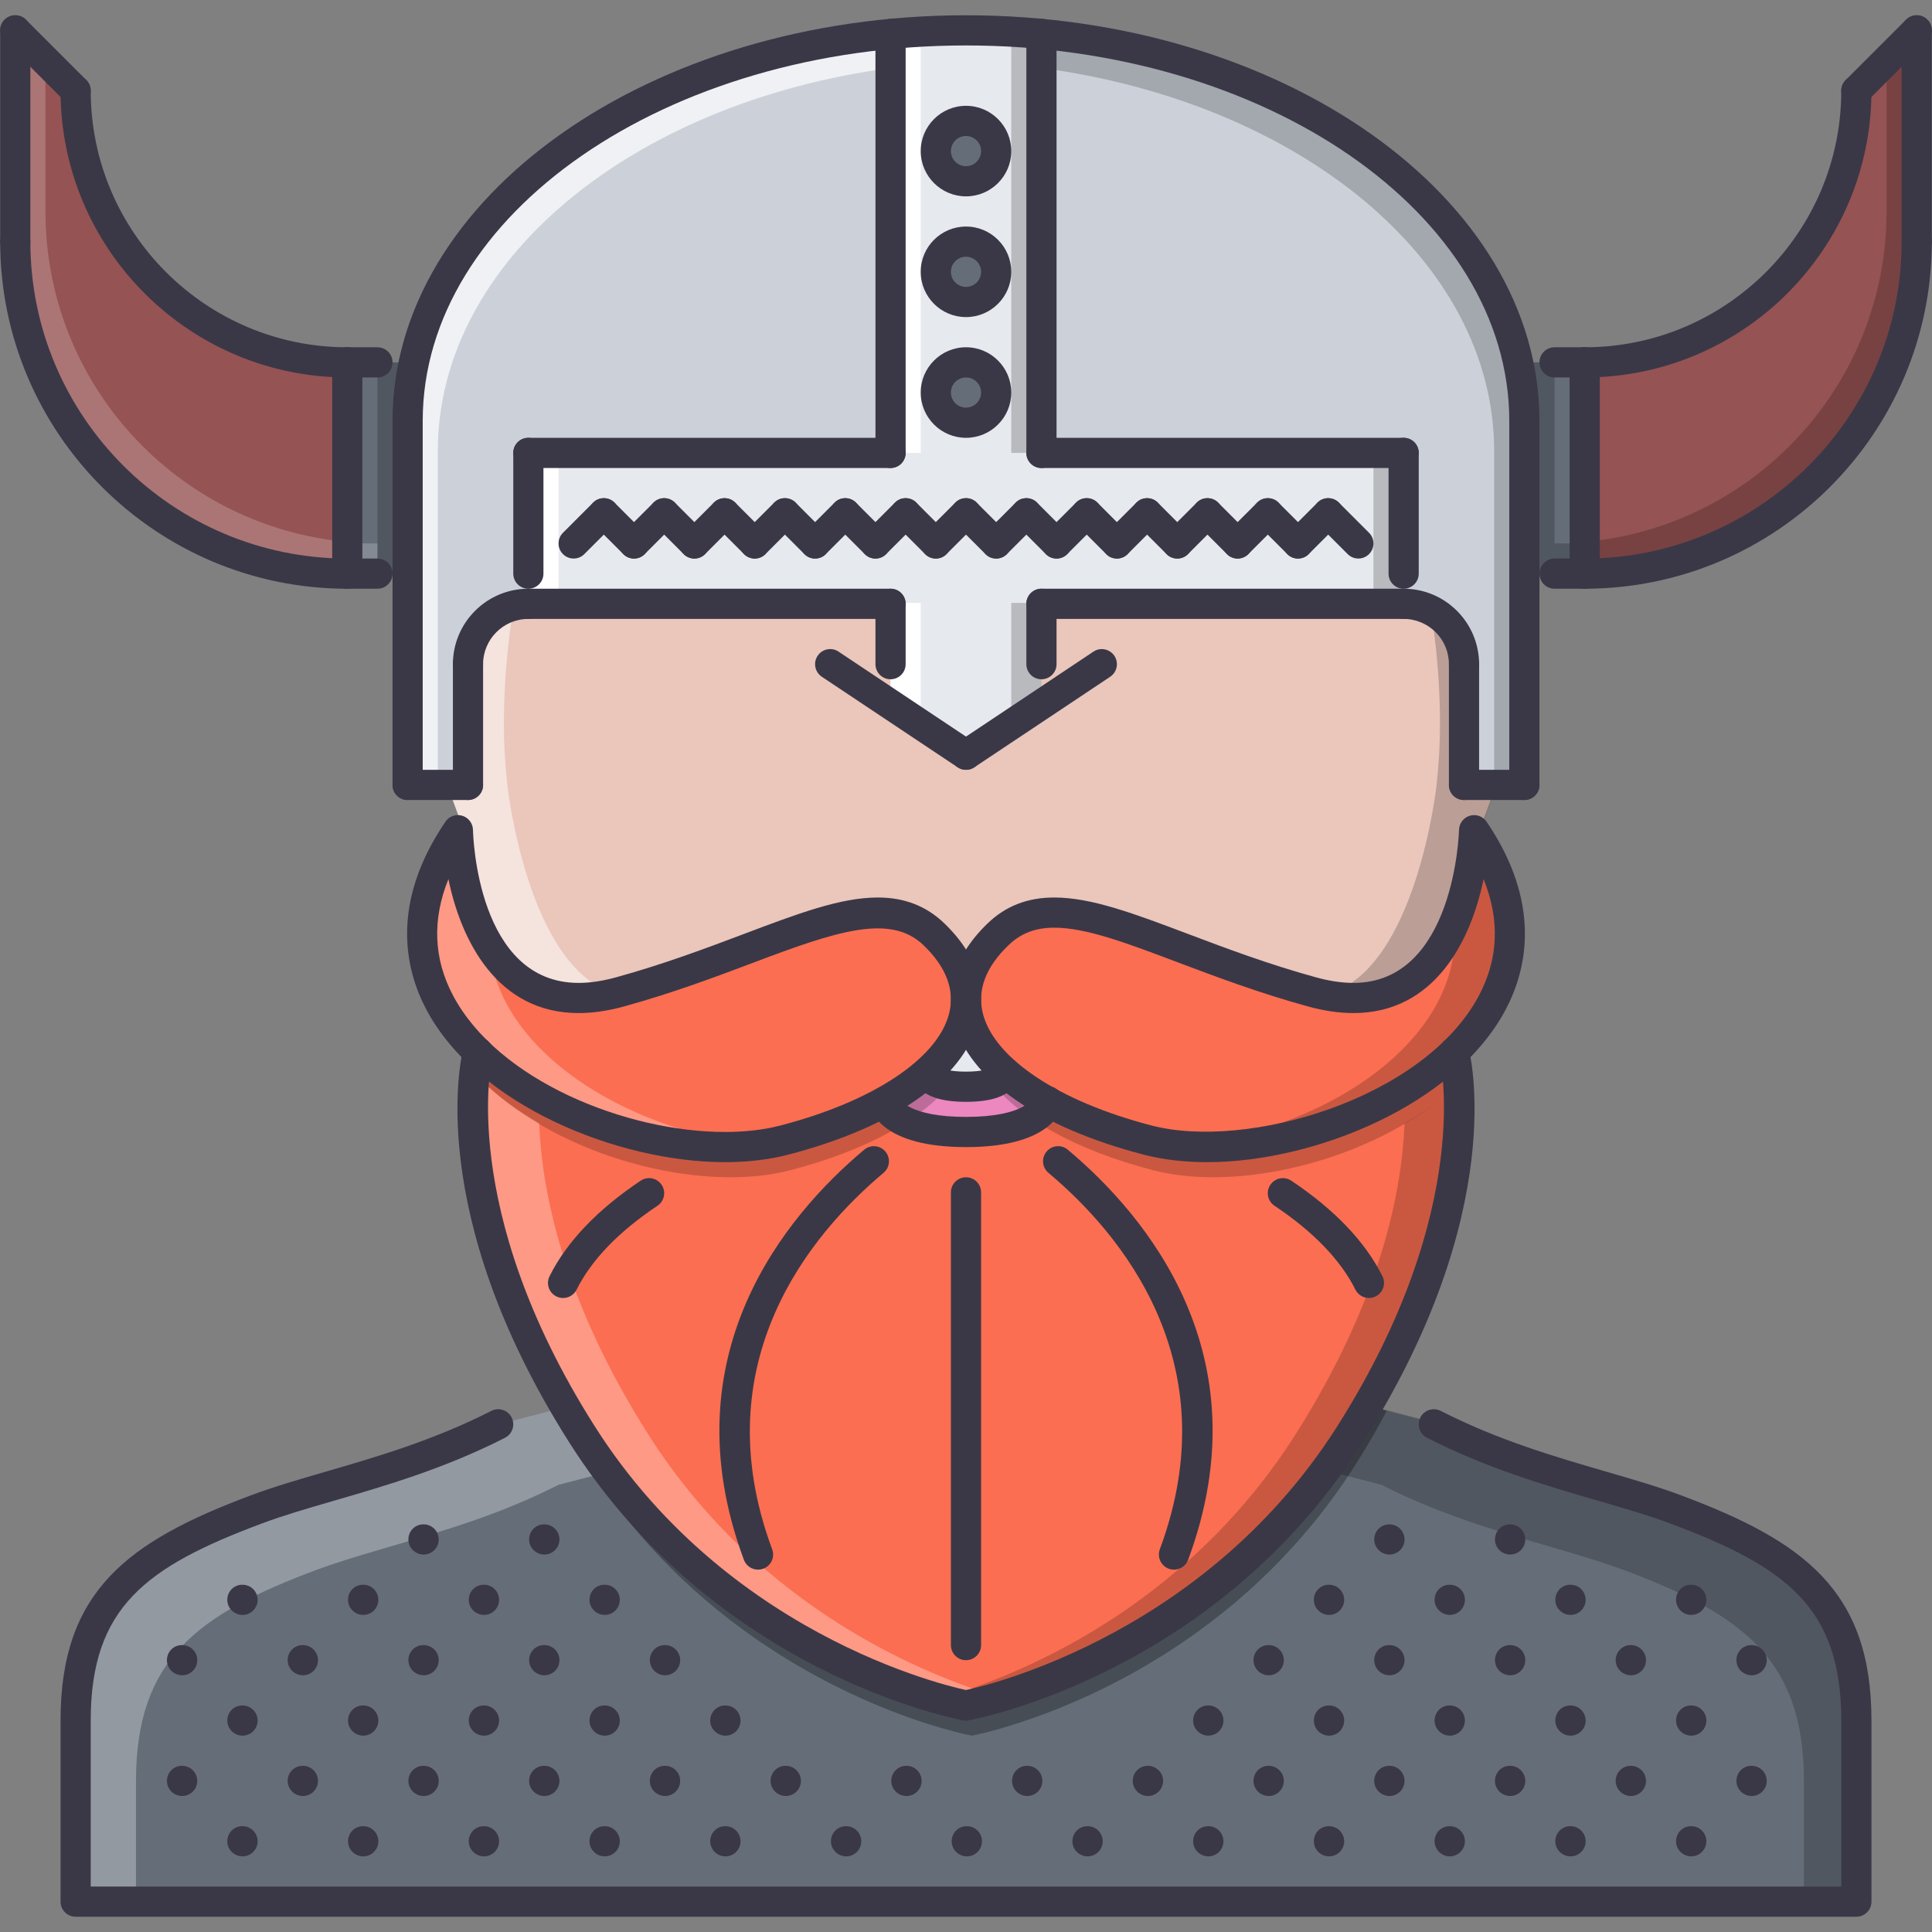 <svg id="Layer_1" enable-background="new 0 0 512 512" height="512" viewBox="0 0 512 512" width="512" xmlns="http://www.w3.org/2000/svg"><rect x="0" y="0" width="512" height="512" fill="#808080" stroke="none"/><g id="_x32_3._helmet_x2C__viking_x2C__culture_x2C__country_x2C__civilization_1_"><g><g><path d="m445.48 399.975c-9.514-3.516-21.027-6.398-33.509-10.398-9.765-3.037-20.075-6.803-30.479-12.082l-17.84-4.641c-1.359 2.328-2.797 4.727-4.312 7.123-27.432 43.352-67.986 61.592-88.702 68.387-2.39.805-4.483 1.43-6.296 1.945l-.109-.422c-3.729 1.094-6.291 1.672-7.475 1.922-1.18-.25-3.741-.828-7.476-1.922l-.109.422c-1.812-.516-3.897-1.141-6.288-1.945-20.723-6.795-61.27-25.035-88.71-68.387-1.515-2.396-2.952-4.795-4.312-7.123l-17.841 4.641c-10.396 5.279-20.715 9.045-30.471 12.082-12.481 4-23.995 6.883-33.517 10.398-31.994 11.918-47.991 23.994-47.991 55.988s0 47.992 0 47.992h174.53 49.428 1.523 22.473 1.516 49.428 174.53s0-15.998 0-47.992-15.996-44.07-47.991-55.988z" fill="#656d78"/></g></g><g opacity=".3"><g><g><path d="m36.041 471.961c0-31.994 15.997-44.07 47.991-55.99 9.521-3.516 21.035-6.396 33.517-10.396 9.756-3.039 20.074-6.803 30.471-12.084l13.17-3.422c-2.406-3.217-4.765-6.545-7.015-10.092-1.515-2.396-2.952-4.795-4.312-7.123l-17.841 4.641c-10.396 5.279-20.715 9.045-30.471 12.082-12.481 4-23.995 6.883-33.517 10.398-31.994 11.918-47.991 23.994-47.991 55.988s0 47.992 0 47.992h15.997c.001-7.828.001-18.373.001-31.994z" fill="#fff"/></g></g></g><g opacity=".2"><g><g><path d="m478.053 471.961c0-31.994-15.997-44.07-47.991-55.99-9.529-3.516-21.043-6.396-33.524-10.396-9.748-3.039-20.075-6.803-30.464-12.084l-13.169-3.422c2.405-3.217 4.765-6.545 7.014-10.092 1.516-2.396 2.953-4.795 4.312-7.123l17.84 4.641c10.389 5.279 20.715 9.045 30.463 12.082 12.482 4 23.996 6.883 33.525 10.398 31.994 11.918 47.991 23.994 47.991 55.988s0 47.992 0 47.992h-15.997c0-7.828 0-18.373 0-31.994z"/></g></g></g><g><g><path d="m356.075 81.392-6.733 9.123c-12.638 14.075-32.634 25.433-63.832 29.994-10.014 1.469-19.324 2.453-27.986 3-8.663-.547-17.974-1.531-27.995-3-31.197-4.562-51.193-15.919-63.832-29.994l-6.733-9.123c-28.666 26.635-41.414 70.549-41.414 110.62 0 5.28.32 10.482.883 15.763l4.476 12.232s1.039 54.388 42.875 42.866c41.828-11.513 67.269-30.712 83.266-15.27 5.757 5.522 8.476 11.436 8.476 17.192 0-5.756 2.714-11.669 8.475-17.192 15.997-15.442 41.43 3.757 83.266 15.27 41.836 11.521 42.867-42.866 42.867-42.866l4.484-12.232c.562-5.28.874-10.482.874-15.763-.003-40.071-12.75-83.985-41.417-110.62z" fill="#eac6bb"/></g></g><g opacity=".5"><g><g><path d="m134.429 207.775c-.562-5.28-.883-10.482-.883-15.763 0-35.634 10.154-74.236 32.557-101.091-.133-.141-.281-.266-.406-.406l-6.733-9.123c-28.666 26.635-41.414 70.549-41.414 110.62 0 5.28.32 10.482.883 15.763l4.476 12.232s1.102 51.851 40.267 43.366c-23.514-6.655-28.747-55.598-28.747-55.598z" fill="#fff"/></g></g></g><g opacity=".2"><g><g><path d="m380.742 207.775c.562-5.28.875-10.482.875-15.763 0-35.634-10.154-74.236-32.557-101.091.141-.141.281-.266.406-.406l6.733-9.123c28.667 26.635 41.414 70.549 41.414 110.62 0 5.28-.312 10.482-.874 15.763l-4.484 12.232s-1.094 51.851-40.258 43.366c23.513-6.655 28.745-55.598 28.745-55.598z"/></g></g></g><g><g><path d="m249.048 247.603c5.757 5.522 8.476 11.436 8.476 17.192 0 6.641-3.523 13.201-10.154 19.199-3.125 2.797-6.96 5.516-11.521 8-7.202 3.998-16.075 7.436-26.472 10.154-23.84 6.162-60.794-3.516-81.188-23.277-15.356-14.795-21.277-35.267-5.28-58.864 0 0 1.039 54.388 42.875 42.866 41.826-11.513 67.267-30.712 83.264-15.27z" fill="#fc6e51"/></g></g><g opacity=".3"><g><g><path d="m144.185 278.871c-9.045-8.717-14.771-19.41-14.716-31.542-6.218-12.528-6.562-27.323-6.562-27.323-15.997 23.597-10.076 44.069 5.28 58.864 18.286 17.715 49.804 27.229 73.33 24.59-20.425-1.905-42.968-10.669-57.332-24.589z" fill="#fff"/></g></g></g><g><g><path d="m392.131 220.007c15.997 23.597 10.076 44.069-5.279 58.864-20.388 19.762-57.35 29.439-81.188 23.277-10.389-2.719-19.263-6.156-26.464-10.154-4.562-2.484-8.405-5.203-11.529-8-6.62-5.998-10.146-12.559-10.146-19.199 0-5.756 2.714-11.669 8.475-17.192 15.997-15.442 41.43 3.757 83.266 15.27 41.834 11.522 42.865-42.866 42.865-42.866z" fill="#fc6e51"/></g></g><g opacity=".2"><g><g><path d="m392.131 220.007s-.344 14.794-6.561 27.323c.062 12.131-5.671 22.825-14.717 31.542-14.356 13.92-36.898 22.684-57.333 24.59 23.527 2.639 55.053-6.875 73.331-24.59 15.356-14.796 21.277-35.268 5.28-58.865z"/></g></g></g><g><g><path d="m257.523 287.994c-10.639 0-10.154-4-10.154-4 6.631-5.998 10.154-12.559 10.154-19.199 0 6.641 3.526 13.201 10.146 19.199.001 0 .485 4-10.146 4z" fill="#e6e9ed"/></g></g><g><g><path d="m247.369 283.994s-.484 4 10.154 4c10.631 0 10.146-4 10.146-4 3.124 2.797 6.967 5.516 11.529 8 0 0-1.688 7.998-21.676 7.998-19.997 0-21.676-7.998-21.676-7.998 4.563-2.484 8.398-5.203 11.523-8z" fill="#ec87c0"/></g></g><g opacity=".2"><g><path d="m247.369 283.994c-3.125 2.797-6.96 5.516-11.521 8 0 0 .68 2.654 5.015 4.912 2.397-1.594 4.624-3.225 6.507-4.912 1.647-1.492 3.108-3.016 4.366-4.578-4.609-1.102-4.367-3.422-4.367-3.422z"/></g></g><g opacity=".2"><g><path d="m267.67 283.994s.25 2.32-4.354 3.422c1.245 1.562 2.714 3.086 4.354 4.578 1.891 1.688 4.108 3.318 6.515 4.912 4.327-2.258 5.015-4.912 5.015-4.912-4.563-2.484-8.406-5.203-11.53-8z"/></g></g><g><g><path d="m386.852 278.871c-20.388 19.762-57.35 29.439-81.188 23.277-10.389-2.719-19.263-6.156-26.464-10.154 0 0-1.688 7.998-21.676 7.998-19.997 0-21.676-7.998-21.676-7.998-7.202 3.998-16.075 7.436-26.472 10.154-23.84 6.162-60.794-3.516-81.188-23.277 0 0-10.717 40.797 27.511 101.105 29.838 47.117 75.189 64.551 93.584 69.91 5.202 1.516 8.241 2.078 8.241 2.078s5.042-.875 13.114-3.602c20.716-6.795 61.271-25.035 88.702-68.387 1.516-2.396 2.953-4.795 4.312-7.123 33.041-56.379 23.2-93.981 23.2-93.981z" fill="#fc6e51"/></g></g><g opacity=".3"><g><path d="m359.34 387.977c1.516-2.398 2.953-4.797 4.312-7.125 1.406-2.373 2.608-4.678 3.858-6.99l-3.858-1.008c-1.359 2.328-2.797 4.727-4.312 7.123-27.432 43.352-67.986 61.592-88.702 68.387-2.39.805-4.483 1.43-6.296 1.945l-.109-.422c-3.729 1.094-6.291 1.672-7.475 1.922-1.18-.25-3.741-.828-7.476-1.922l-.109.422c-1.812-.516-3.897-1.141-6.288-1.945-20.723-6.795-61.27-25.035-88.71-68.387-1.515-2.396-2.952-4.795-4.312-7.123l-2.546.672c2.522 4.688 5.226 9.475 8.381 14.451 29.838 47.115 75.189 64.551 93.584 69.908 5.202 1.516 8.241 2.078 8.241 2.078s5.042-.875 13.114-3.602c20.717-6.795 61.271-25.033 88.703-68.384z"/></g></g><g opacity=".2"><g><path d="m235.848 291.994c-7.202 3.998-16.075 7.436-26.472 10.154-23.84 6.162-60.794-3.516-81.188-23.277 0 0-.625 2.445-1.039 6.936.352.359.68.719 1.039 1.062 20.395 19.762 57.349 29.439 81.188 23.277 10.396-2.719 19.27-6.154 26.472-10.154 1.812-.984 3.429-2.031 5.015-3.086-4.336-2.258-5.015-4.912-5.015-4.912z"/></g></g><g opacity=".2"><g><path d="m387.882 285.807c-.406-4.506-1.03-6.936-1.03-6.936-20.388 19.762-57.35 29.439-81.188 23.277-10.389-2.719-19.263-6.156-26.464-10.154 0 0-.688 2.654-5.015 4.912 1.577 1.055 3.202 2.102 5.015 3.086 7.201 4 16.075 7.436 26.464 10.154 23.839 6.162 60.801-3.516 81.188-23.277.358-.344.686-.703 1.03-1.062z"/></g></g><g opacity=".3"><g><g><path d="m265.279 449.887c-18.395-5.359-63.746-22.793-93.584-69.91-22.699-35.805-28.12-64.666-28.792-82.25-5.405-3.188-10.475-6.748-14.716-10.857-.359-.344-.688-.703-1.039-1.055-1.272 14.037-.406 48.484 28.55 94.162 29.838 47.117 75.189 64.551 93.584 69.91 5.202 1.516 8.241 2.078 8.241 2.078s2.995-.531 8.021-2c-.093-.031-.171-.047-.265-.078z" fill="#fff"/></g></g></g><g opacity=".2"><g><g><path d="m249.845 449.887c18.388-5.359 63.738-22.793 93.577-69.91 22.698-35.805 28.119-64.666 28.791-82.25 5.405-3.188 10.482-6.748 14.716-10.857.359-.344.688-.703 1.047-1.055 1.266 14.037.406 48.484-28.558 94.162-29.838 47.117-75.188 64.551-93.576 69.91-5.198 1.516-8.24 2.078-8.24 2.078s-2.992-.531-8.03-2c.101-.031.171-.047.273-.078z"/></g></g></g><g><g><path d="m419.97 152.019v-55.989c39.751 0 71.987-32.236 71.987-71.987l15.996-15.997v55.99c0 48.631-39.351 87.983-87.983 87.983z" fill="#965353"/></g></g><g><g><path d="m256 32.042c4.397 0 7.998 3.601 7.998 7.999 0 4.397-3.601 7.999-7.998 7.999s-7.998-3.601-7.998-7.999c0-4.399 3.601-7.999 7.998-7.999z" fill="#656d78"/></g></g><g><g><path d="m256 64.036c4.397 0 7.998 3.601 7.998 7.999 0 4.397-3.601 7.999-7.998 7.999s-7.998-3.601-7.998-7.999c0-4.399 3.601-7.999 7.998-7.999z" fill="#656d78"/></g></g><g><g><path d="m256 96.03c4.397 0 7.998 3.601 7.998 7.998 0 4.398-3.601 7.999-7.998 7.999s-7.998-3.601-7.998-7.999 3.601-7.998 7.998-7.998z" fill="#656d78"/></g></g><g><g><path d="m256 80.033c4.397 0 7.998-3.601 7.998-7.999s-3.601-7.999-7.998-7.999-7.998 3.601-7.998 7.999 3.601 7.999 7.998 7.999zm0 31.994c4.397 0 7.998-3.601 7.998-7.999 0-4.397-3.601-7.998-7.998-7.998s-7.998 3.601-7.998 7.998c0 4.398 3.601 7.999 7.998 7.999zm7.998-71.987c0-4.398-3.601-7.999-7.998-7.999s-7.998 3.601-7.998 7.999c0 4.397 3.601 7.999 7.998 7.999s7.998-3.601 7.998-7.999zm-27.994 119.978h-95.982v-7.999-31.994h95.982v-111.019c6.562-.64 13.2-.96 19.996-.96s13.436.32 19.996.96v111.019h95.982v31.994 7.999h-95.982v26.659l-19.996 13.333-19.996-13.333z" fill="#e6e9ed"/></g></g><g><g><path d="m403.973 111.55v96.459h-13.356-2.641v-31.994c0-8.881-7.116-15.997-15.997-15.997v-7.999-31.994h-95.982v-111.019c72.307 6.796 127.976 50.07 127.976 102.544z" fill="#ccd1d9"/></g></g><g><g><path d="m140.021 160.018c-8.873 0-15.997 7.116-15.997 15.997v31.994h-2.641-13.356v-96.459c0-52.475 55.669-95.748 127.977-102.544v111.019h-95.982v31.994 7.999z" fill="#ccd1d9"/></g></g><g opacity=".7"><g><path d="m116.025 119.549c0-50.514 51.632-92.397 119.979-101.528v-9.015c-72.308 6.796-127.977 50.069-127.977 102.544v96.459h7.998z" fill="#fff"/></g></g><g opacity=".2"><g><path d="m395.975 119.549c0-50.514-51.631-92.397-119.979-101.528v-9.015c72.308 6.796 127.977 50.069 127.977 102.544v96.459h-7.998z"/></g></g><g><g><path d="m92.03 96.03v55.989c-48.632 0-87.983-39.352-87.983-87.983v-55.99l15.997 15.997c0 39.75 32.232 71.987 71.986 71.987z" fill="#965353"/></g></g><g opacity=".2"><g><path d="m12.045 56.037v-39.993l-7.998-7.998v55.99c0 48.632 39.352 87.983 87.983 87.983v-8.404c-44.871-4.038-79.985-41.649-79.985-87.578z" fill="#fff"/></g></g><g><g><path d="m92.03 96.03h15.997v55.989h-15.997z" fill="#656d78"/></g></g><g><g><path d="m403.973 96.03h15.997v55.989h-15.997z" fill="#656d78"/></g></g><g opacity=".2"><g><path d="m92.03 144.021h7.998v7.998h-7.998z" fill="#fff"/></g></g><g opacity=".2"><g><path d="m499.955 56.037v-39.993l7.998-7.999v55.99c0 48.632-39.352 87.983-87.983 87.983v-8.404c44.867-4.037 79.985-41.648 79.985-87.577z"/></g></g><g opacity=".2"><g><path d="m411.972 144.021h7.998v7.998h-7.998z"/></g></g><g opacity=".2"><g><path d="m403.973 96.03h7.999v55.989h-7.999z"/></g></g><g opacity=".2"><g><path d="m100.028 96.03h7.999v55.989h-7.999z"/></g></g><g><g><path d="m140.021 120.025h7.998v39.993h-7.998z" fill="#fff"/></g></g><g opacity=".2"><g><path d="m363.98 120.025h7.998v39.993h-7.998z"/></g></g><g><g opacity=".2"><g><path d="m275.996 120.025v-111.019l-7.998-.96v111.979z"/></g></g><g opacity=".2"><g><path d="m267.998 159.768v32.244l7.998-5.335v-26.909z"/></g></g></g><g><g><g><path d="m244.002 120.025v-111.979l-7.998.96v111.019z" fill="#fff"/></g></g><g><g><path d="m236.004 159.768v26.909l7.998 5.335v-32.244z" fill="#fff"/></g></g></g><g id="_x32_3._helmet_x2C__viking_x2C__culture_x2C__country_x2C__civilization"><g><g><g><path d="m48.276 475.959c-2.206 0-4.038-1.789-4.038-3.998 0-2.211 1.75-4 3.96-4h.078c2.211 0 4 1.789 4 4 0 2.209-1.789 3.998-4 3.998z" fill="#3a3847"/></g></g><g><g><path d="m64.273 491.957c-2.206 0-4.038-1.789-4.038-4s1.75-3.998 3.96-3.998h.078c2.211 0 3.999 1.787 3.999 3.998s-1.788 4-3.999 4z" fill="#3a3847"/></g></g><g><g><path d="m48.276 443.965c-2.206 0-4.038-1.787-4.038-3.998s1.75-4 3.96-4h.078c2.211 0 4 1.789 4 4s-1.789 3.998-4 3.998z" fill="#3a3847"/></g></g><g><g><path d="m64.273 459.963c-2.206 0-4.038-1.789-4.038-4s1.75-3.998 3.96-3.998h.078c2.211 0 3.999 1.787 3.999 3.998s-1.788 4-3.999 4z" fill="#3a3847"/></g></g><g><g><path d="m80.271 475.959c-2.206 0-4.038-1.789-4.038-3.998 0-2.211 1.75-4 3.96-4h.078c2.211 0 3.999 1.789 3.999 4 0 2.209-1.789 3.998-3.999 3.998z" fill="#3a3847"/></g></g><g><g><path d="m96.268 491.957c-2.206 0-4.038-1.789-4.038-4s1.75-3.998 3.96-3.998h.078c2.211 0 3.999 1.787 3.999 3.998s-1.788 4-3.999 4z" fill="#3a3847"/></g></g><g><g><path d="m64.273 427.969c-2.206 0-4.038-1.789-4.038-4s1.75-3.998 3.96-3.998h.078c2.211 0 3.999 1.787 3.999 3.998s-1.788 4-3.999 4z" fill="#3a3847"/></g></g><g><g><path d="m80.271 443.965c-2.206 0-4.038-1.787-4.038-3.998s1.75-4 3.96-4h.078c2.211 0 3.999 1.789 3.999 4s-1.789 3.998-3.999 3.998z" fill="#3a3847"/></g></g><g><g><path d="m96.268 459.963c-2.206 0-4.038-1.789-4.038-4s1.75-3.998 3.96-3.998h.078c2.211 0 3.999 1.787 3.999 3.998s-1.788 4-3.999 4z" fill="#3a3847"/></g></g><g><g><path d="m112.265 475.959c-2.206 0-4.038-1.789-4.038-3.998 0-2.211 1.75-4 3.96-4h.078c2.211 0 3.999 1.789 3.999 4 0 2.209-1.788 3.998-3.999 3.998z" fill="#3a3847"/></g></g><g><g><path d="m128.262 491.957c-2.206 0-4.038-1.789-4.038-4s1.75-3.998 3.96-3.998h.078c2.211 0 3.999 1.787 3.999 3.998s-1.788 4-3.999 4z" fill="#3a3847"/></g></g><g><g><path d="m96.268 427.969c-2.206 0-4.038-1.789-4.038-4s1.75-3.998 3.96-3.998h.078c2.211 0 3.999 1.787 3.999 3.998s-1.788 4-3.999 4z" fill="#3a3847"/></g></g><g><g><path d="m112.265 443.965c-2.206 0-4.038-1.787-4.038-3.998s1.75-4 3.96-4h.078c2.211 0 3.999 1.789 3.999 4s-1.788 3.998-3.999 3.998z" fill="#3a3847"/></g></g><g><g><path d="m128.262 459.963c-2.206 0-4.038-1.789-4.038-4s1.75-3.998 3.96-3.998h.078c2.211 0 3.999 1.787 3.999 3.998s-1.788 4-3.999 4z" fill="#3a3847"/></g></g><g><g><path d="m144.259 475.959c-2.206 0-4.038-1.789-4.038-3.998 0-2.211 1.75-4 3.96-4h.078c2.211 0 3.999 1.789 3.999 4 0 2.209-1.788 3.998-3.999 3.998z" fill="#3a3847"/></g></g><g><g><path d="m160.256 491.957c-2.206 0-4.038-1.789-4.038-4s1.75-3.998 3.96-3.998h.078c2.211 0 3.999 1.787 3.999 3.998s-1.788 4-3.999 4z" fill="#3a3847"/></g></g><g><g><path d="m112.265 411.971c-2.206 0-4.038-1.787-4.038-3.998s1.75-4 3.96-4h.078c2.211 0 3.999 1.789 3.999 4s-1.788 3.998-3.999 3.998z" fill="#3a3847"/></g></g><g><g><path d="m128.262 427.969c-2.206 0-4.038-1.789-4.038-4s1.75-3.998 3.96-3.998h.078c2.211 0 3.999 1.787 3.999 3.998s-1.788 4-3.999 4z" fill="#3a3847"/></g></g><g><g><path d="m144.259 443.965c-2.206 0-4.038-1.787-4.038-3.998s1.75-4 3.96-4h.078c2.211 0 3.999 1.789 3.999 4s-1.788 3.998-3.999 3.998z" fill="#3a3847"/></g></g><g><g><path d="m160.256 459.963c-2.206 0-4.038-1.789-4.038-4s1.75-3.998 3.96-3.998h.078c2.211 0 3.999 1.787 3.999 3.998s-1.788 4-3.999 4z" fill="#3a3847"/></g></g><g><g><path d="m176.253 475.959c-2.207 0-4.038-1.789-4.038-3.998 0-2.211 1.75-4 3.96-4h.078c2.211 0 3.999 1.789 3.999 4 0 2.209-1.788 3.998-3.999 3.998z" fill="#3a3847"/></g></g><g><g><path d="m192.25 491.957c-2.207 0-4.038-1.789-4.038-4s1.749-3.998 3.96-3.998h.078c2.211 0 3.999 1.787 3.999 3.998s-1.788 4-3.999 4z" fill="#3a3847"/></g></g><g><g><path d="m144.259 411.971c-2.206 0-4.038-1.787-4.038-3.998s1.75-4 3.96-4h.078c2.211 0 3.999 1.789 3.999 4s-1.788 3.998-3.999 3.998z" fill="#3a3847"/></g></g><g><g><path d="m160.256 427.969c-2.206 0-4.038-1.789-4.038-4s1.75-3.998 3.96-3.998h.078c2.211 0 3.999 1.787 3.999 3.998s-1.788 4-3.999 4z" fill="#3a3847"/></g></g><g><g><path d="m176.253 443.965c-2.207 0-4.038-1.787-4.038-3.998s1.75-4 3.96-4h.078c2.211 0 3.999 1.789 3.999 4s-1.788 3.998-3.999 3.998z" fill="#3a3847"/></g></g><g><g><path d="m192.25 459.963c-2.207 0-4.038-1.789-4.038-4s1.749-3.998 3.96-3.998h.078c2.211 0 3.999 1.787 3.999 3.998s-1.788 4-3.999 4z" fill="#3a3847"/></g></g><g><g><path d="m208.247 475.959c-2.207 0-4.038-1.789-4.038-3.998 0-2.211 1.749-4 3.96-4h.078c2.211 0 3.999 1.789 3.999 4 0 2.209-1.788 3.998-3.999 3.998z" fill="#3a3847"/></g></g><g><g><path d="m224.244 491.957c-2.207 0-4.038-1.789-4.038-4s1.749-3.998 3.96-3.998h.078c2.211 0 3.999 1.787 3.999 3.998s-1.788 4-3.999 4z" fill="#3a3847"/></g></g><g><g><path d="m240.241 475.959c-2.207 0-4.038-1.789-4.038-3.998 0-2.211 1.749-4 3.96-4h.078c2.211 0 3.999 1.789 3.999 4 0 2.209-1.788 3.998-3.999 3.998z" fill="#3a3847"/></g></g><g><g><path d="m256.238 491.957c-2.207 0-4.038-1.789-4.038-4s1.749-3.998 3.96-3.998h.078c2.211 0 3.999 1.787 3.999 3.998s-1.788 4-3.999 4z" fill="#3a3847"/></g></g><g><g><path d="m272.239 475.959c-2.21 0-4.038-1.789-4.038-3.998 0-2.211 1.75-4 3.952-4h.086c2.203 0 3.999 1.789 3.999 4 0 2.209-1.796 3.998-3.999 3.998z" fill="#3a3847"/></g></g><g><g><path d="m288.236 491.957c-2.211 0-4.038-1.789-4.038-4s1.749-3.998 3.952-3.998h.086c2.203 0 3.999 1.787 3.999 3.998s-1.796 4-3.999 4z" fill="#3a3847"/></g></g><g><g><path d="m304.233 475.959c-2.21 0-4.038-1.789-4.038-3.998 0-2.211 1.75-4 3.952-4h.086c2.202 0 3.999 1.789 3.999 4 0 2.209-1.796 3.998-3.999 3.998z" fill="#3a3847"/></g></g><g><g><path d="m320.23 491.957c-2.211 0-4.038-1.789-4.038-4s1.749-3.998 3.952-3.998h.086c2.203 0 3.999 1.787 3.999 3.998s-1.795 4-3.999 4z" fill="#3a3847"/></g></g><g><g><path d="m320.23 459.963c-2.211 0-4.038-1.789-4.038-4s1.749-3.998 3.952-3.998h.086c2.203 0 3.999 1.787 3.999 3.998s-1.795 4-3.999 4z" fill="#3a3847"/></g></g><g><g><path d="m336.228 475.959c-2.211 0-4.038-1.789-4.038-3.998 0-2.211 1.75-4 3.952-4h.086c2.202 0 3.999 1.789 3.999 4 0 2.209-1.797 3.998-3.999 3.998z" fill="#3a3847"/></g></g><g><g><path d="m352.225 491.957c-2.211 0-4.038-1.789-4.038-4s1.749-3.998 3.952-3.998h.086c2.203 0 3.999 1.787 3.999 3.998s-1.796 4-3.999 4z" fill="#3a3847"/></g></g><g><g><path d="m336.228 443.965c-2.211 0-4.038-1.787-4.038-3.998s1.75-4 3.952-4h.086c2.202 0 3.999 1.789 3.999 4s-1.797 3.998-3.999 3.998z" fill="#3a3847"/></g></g><g><g><path d="m352.225 459.963c-2.211 0-4.038-1.789-4.038-4s1.749-3.998 3.952-3.998h.086c2.203 0 3.999 1.787 3.999 3.998s-1.796 4-3.999 4z" fill="#3a3847"/></g></g><g><g><path d="m368.222 475.959c-2.211 0-4.038-1.789-4.038-3.998 0-2.211 1.749-4 3.952-4h.086c2.202 0 3.999 1.789 3.999 4 0 2.209-1.797 3.998-3.999 3.998z" fill="#3a3847"/></g></g><g><g><path d="m384.219 491.957c-2.211 0-4.038-1.789-4.038-4s1.749-3.998 3.952-3.998h.086c2.203 0 3.999 1.787 3.999 3.998s-1.796 4-3.999 4z" fill="#3a3847"/></g></g><g><g><path d="m352.225 427.969c-2.211 0-4.038-1.789-4.038-4s1.749-3.998 3.952-3.998h.086c2.203 0 3.999 1.787 3.999 3.998s-1.796 4-3.999 4z" fill="#3a3847"/></g></g><g><g><path d="m368.222 443.965c-2.211 0-4.038-1.787-4.038-3.998s1.749-4 3.952-4h.086c2.202 0 3.999 1.789 3.999 4s-1.797 3.998-3.999 3.998z" fill="#3a3847"/></g></g><g><g><path d="m384.219 459.963c-2.211 0-4.038-1.789-4.038-4s1.749-3.998 3.952-3.998h.086c2.203 0 3.999 1.787 3.999 3.998s-1.796 4-3.999 4z" fill="#3a3847"/></g></g><g><g><path d="m400.216 475.959c-2.211 0-4.038-1.789-4.038-3.998 0-2.211 1.749-4 3.952-4h.086c2.202 0 3.999 1.789 3.999 4 0 2.209-1.797 3.998-3.999 3.998z" fill="#3a3847"/></g></g><g><g><path d="m416.213 491.957c-2.211 0-4.039-1.789-4.039-4s1.75-3.998 3.953-3.998h.086c2.203 0 3.999 1.787 3.999 3.998s-1.796 4-3.999 4z" fill="#3a3847"/></g></g><g><g><path d="m368.222 411.971c-2.211 0-4.038-1.787-4.038-3.998s1.749-4 3.952-4h.086c2.202 0 3.999 1.789 3.999 4s-1.797 3.998-3.999 3.998z" fill="#3a3847"/></g></g><g><g><path d="m384.219 427.969c-2.211 0-4.038-1.789-4.038-4s1.749-3.998 3.952-3.998h.086c2.203 0 3.999 1.787 3.999 3.998s-1.796 4-3.999 4z" fill="#3a3847"/></g></g><g><g><path d="m400.216 443.965c-2.211 0-4.038-1.787-4.038-3.998s1.749-4 3.952-4h.086c2.202 0 3.999 1.789 3.999 4s-1.797 3.998-3.999 3.998z" fill="#3a3847"/></g></g><g><g><path d="m416.213 459.963c-2.211 0-4.039-1.789-4.039-4s1.75-3.998 3.953-3.998h.086c2.203 0 3.999 1.787 3.999 3.998s-1.796 4-3.999 4z" fill="#3a3847"/></g></g><g><g><path d="m432.21 475.959c-2.211 0-4.038-1.789-4.038-3.998 0-2.211 1.749-4 3.952-4h.086c2.202 0 3.999 1.789 3.999 4 0 2.209-1.797 3.998-3.999 3.998z" fill="#3a3847"/></g></g><g><g><path d="m448.207 491.957c-2.211 0-4.039-1.789-4.039-4s1.75-3.998 3.953-3.998h.086c2.202 0 3.999 1.787 3.999 3.998s-1.797 4-3.999 4z" fill="#3a3847"/></g></g><g><g><path d="m400.216 411.971c-2.211 0-4.038-1.787-4.038-3.998s1.749-4 3.952-4h.086c2.202 0 3.999 1.789 3.999 4s-1.797 3.998-3.999 3.998z" fill="#3a3847"/></g></g><g><g><path d="m416.213 427.969c-2.211 0-4.039-1.789-4.039-4s1.75-3.998 3.953-3.998h.086c2.203 0 3.999 1.787 3.999 3.998s-1.796 4-3.999 4z" fill="#3a3847"/></g></g><g><g><path d="m432.21 443.965c-2.211 0-4.038-1.787-4.038-3.998s1.749-4 3.952-4h.086c2.202 0 3.999 1.789 3.999 4s-1.797 3.998-3.999 3.998z" fill="#3a3847"/></g></g><g><g><path d="m448.207 459.963c-2.211 0-4.039-1.789-4.039-4s1.75-3.998 3.953-3.998h.086c2.202 0 3.999 1.787 3.999 3.998s-1.797 4-3.999 4z" fill="#3a3847"/></g></g><g><g><path d="m464.204 475.959c-2.211 0-4.038-1.789-4.038-3.998 0-2.211 1.749-4 3.952-4h.086c2.202 0 3.999 1.789 3.999 4 0 2.209-1.797 3.998-3.999 3.998z" fill="#3a3847"/></g></g><g><g><path d="m448.207 427.969c-2.211 0-4.039-1.789-4.039-4s1.75-3.998 3.953-3.998h.086c2.202 0 3.999 1.787 3.999 3.998s-1.797 4-3.999 4z" fill="#3a3847"/></g></g><g><g><path d="m464.204 443.965c-2.211 0-4.038-1.787-4.038-3.998s1.749-4 3.952-4h.086c2.202 0 3.999 1.789 3.999 4s-1.797 3.998-3.999 3.998z" fill="#3a3847"/></g></g></g><g><g><g><g><g><path d="m192.09 307.982c-.004 0-.004 0-.008 0-28.347 0-65.68-15.121-79.083-40.414-5.753-10.858-9.549-28.307 5.038-49.803.969-1.445 2.758-2.086 4.44-1.594 1.668.492 2.828 2.016 2.867 3.75.035 1.656 1.183 40.556 27.99 40.556 3.035 0 6.358-.492 9.87-1.461 12.739-3.507 23.979-7.749 33.899-11.491 14.321-5.405 25.632-9.678 35.505-9.678 7.089 0 12.865 2.25 17.665 6.866 10.412 10.014 10.615 19.691 8.952 26.05-3.953 15.105-22.316 27.955-50.386 35.25-5.036 1.305-10.672 1.969-16.749 1.969zm-73.256-75.009c-4.343 10.748-3.94 21.09 1.23 30.853 11.993 22.629 46.038 36.158 72.018 36.158h.008c5.397 0 10.357-.578 14.743-1.719 24.441-6.342 41.551-17.66 44.656-29.533 1.629-6.232-.645-12.374-6.761-18.254-8.822-8.491-23.21-3.617-44.796 4.53-10.085 3.804-21.512 8.115-34.604 11.724-4.206 1.156-8.24 1.742-11.994 1.742-21.538.001-31.138-19.121-34.5-35.501z" fill="#3a3847"/></g></g><g><g><path d="m319.91 307.982c-6.077 0-11.717-.664-16.763-1.969-28.058-7.295-46.421-20.137-50.377-35.25-1.66-6.359-1.457-16.037 8.955-26.05 4.796-4.617 10.576-6.866 17.669-6.866 9.873 0 21.184 4.272 35.501 9.678 9.92 3.742 21.16 7.983 33.899 11.491 3.516.969 6.835 1.461 9.866 1.461 26.886 0 27.987-40.142 27.995-40.548.039-1.742 1.194-3.265 2.858-3.757 1.71-.492 3.476.156 4.452 1.594 14.583 21.496 10.787 38.953 5.038 49.811-13.409 25.292-50.738 40.405-79.093 40.405zm-40.515-62.136c-4.991 0-8.843 1.476-12.123 4.632-6.116 5.881-8.393 12.03-6.761 18.262 3.105 11.865 20.212 23.184 44.652 29.525 25.456 6.623 72.283-7.1 86.772-34.439 5.172-9.763 5.577-20.097 1.227-30.853-3.358 16.38-12.958 35.501-34.501 35.501-3.749 0-7.78-.586-11.99-1.742-13.091-3.609-24.519-7.92-34.603-11.724-13.552-5.116-24.261-9.162-32.673-9.162z" fill="#3a3847"/></g></g><g><g><path d="m256 291.994c-6.151 0-10.232-1.227-12.479-3.75-1.804-2.031-1.718-4.125-1.647-4.717.258-2.188 2.261-3.719 4.437-3.508 1.714.203 3.046 1.461 3.425 3.047.578.305 2.254.928 6.265.928s5.687-.623 6.265-.928c.379-1.586 1.71-2.844 3.421-3.047 2.234-.25 4.18 1.312 4.445 3.508.062.592.148 2.686-1.656 4.717-2.244 2.524-6.325 3.75-12.476 3.75z" fill="#3a3847"/></g></g><g><g><path d="m256 303.992c-22.129 0-25.187-9.32-25.577-11.186-.449-2.164.941-4.281 3.101-4.727 2.109-.469 4.112.828 4.671 2.844.195.414 2.77 5.068 17.806 5.068 15.653 0 17.794-5.045 17.81-5.092.453-2.164 2.53-3.367 4.694-2.969 2.156.453 3.515 2.711 3.062 4.875-.384 1.867-3.438 11.187-25.567 11.187z" fill="#3a3847"/></g></g><g><g><path d="m255.996 455.963c-1.895 0-3.573-1.352-3.929-3.271-.398-2.172 1.039-4.258 3.21-4.664.617-.109 62.445-12.139 99.197-70.189 36.656-57.896 27.096-97.584 26.994-97.982-.547-2.133.742-4.312 2.875-4.867 2.102-.539 4.312.719 4.866 2.852.461 1.734 10.709 43.188-27.972 104.277-38.688 61.098-101.848 73.291-104.516 73.783-.244.037-.487.061-.725.061z" fill="#3a3847"/></g></g><g><g><path d="m256.004 455.963c-.238 0-.48-.023-.727-.062-2.667-.492-65.823-12.686-104.512-73.783-38.685-61.09-28.433-102.543-27.976-104.277.559-2.133 2.727-3.398 4.87-2.852 2.133.555 3.414 2.734 2.867 4.867-.102.398-9.662 40.086 26.995 97.982 36.755 58.051 98.583 70.08 99.2 70.189 2.172.406 3.608 2.492 3.21 4.664-.353 1.92-2.033 3.272-3.927 3.272z" fill="#3a3847"/></g></g><g><g><path d="m256 439.967c-2.211 0-3.999-1.789-3.999-4v-119.979c0-2.209 1.788-3.998 3.999-3.998s3.999 1.789 3.999 3.998v119.979c0 2.211-1.788 4-3.999 4z" fill="#3a3847"/></g></g><g><g><path d="m311.115 415.971c-.461 0-.938-.078-1.391-.25-2.07-.773-3.125-3.07-2.359-5.139 18.481-49.742-10.561-83.861-29.518-99.771-1.695-1.422-1.914-3.945-.492-5.633 1.422-1.693 3.944-1.92 5.632-.49 20.574 17.262 52.061 54.34 31.877 108.674-.601 1.617-2.124 2.609-3.749 2.609z" fill="#3a3847"/></g></g><g><g><path d="m362.777 343.984c-1.461 0-2.875-.812-3.578-2.211-3.944-7.881-11.153-15.365-21.44-22.23-1.836-1.227-2.336-3.711-1.109-5.545 1.227-1.844 3.726-2.328 5.546-1.109 11.459 7.646 19.59 16.16 24.159 25.307.984 1.977.188 4.375-1.788 5.367-.579.289-1.188.421-1.79.421z" fill="#3a3847"/></g></g><g><g><path d="m200.885 415.971c-1.624 0-3.151-.992-3.749-2.609-20.195-54.342 11.303-91.412 31.877-108.674 1.699-1.422 4.222-1.203 5.632.49 1.422 1.695 1.199 4.211-.492 5.633-18.957 15.91-48.007 50.021-29.518 99.771.77 2.068-.285 4.365-2.355 5.139-.462.172-.93.25-1.395.25z" fill="#3a3847"/></g></g><g><g><path d="m149.219 343.984c-.602 0-1.211-.133-1.784-.422-1.977-.992-2.777-3.391-1.789-5.367 4.573-9.146 12.7-17.66 24.147-25.307 1.84-1.227 4.319-.734 5.55 1.109 1.227 1.834.73 4.318-1.105 5.545-10.279 6.857-17.492 14.342-21.437 22.23-.703 1.4-2.113 2.212-3.582 2.212z" fill="#3a3847"/></g></g></g></g><g><g><g><path d="m124.024 212.008c-2.211 0-3.999-1.789-3.999-3.999v-31.994c0-2.211 1.788-4 3.999-4s3.999 1.789 3.999 4v31.994c0 2.21-1.788 3.999-3.999 3.999z" fill="#3a3847"/></g></g><g><g><path d="m108.027 212.008c-2.211 0-3.999-1.789-3.999-3.999v-96.49c0-2.211 1.788-3.999 3.999-3.999s3.999 1.788 3.999 3.999v96.49c0 2.21-1.788 3.999-3.999 3.999z" fill="#3a3847"/></g></g><g><g><path d="m124.024 180.014c-2.211 0-3.999-1.789-3.999-3.999 0-11.029 8.971-19.997 19.996-19.997 2.211 0 3.999 1.789 3.999 4 0 2.21-1.788 3.999-3.999 3.999-6.616 0-11.998 5.382-11.998 11.998 0 2.21-1.788 3.999-3.999 3.999z" fill="#3a3847"/></g></g><g><g><path d="m387.976 212.008c-2.21 0-3.999-1.789-3.999-3.999v-31.994c0-2.211 1.789-4 3.999-4 2.211 0 3.999 1.789 3.999 4v31.994c0 2.21-1.788 3.999-3.999 3.999z" fill="#3a3847"/></g></g><g><g><path d="m403.973 212.008c-2.211 0-3.999-1.789-3.999-3.999v-96.49c0-2.211 1.788-3.999 3.999-3.999s4 1.788 4 3.999v96.49c0 2.21-1.789 3.999-4 3.999z" fill="#3a3847"/></g></g><g><g><path d="m387.976 180.014c-2.21 0-3.999-1.789-3.999-3.999 0-6.616-5.382-11.998-11.998-11.998-2.211 0-3.999-1.789-3.999-3.999 0-2.211 1.788-4 3.999-4 11.029 0 19.996 8.967 19.996 19.997 0 2.21-1.788 3.999-3.999 3.999z" fill="#3a3847"/></g></g><g><g><path d="m236.004 164.017h-95.982c-2.211 0-3.999-1.789-3.999-3.999 0-2.211 1.788-4 3.999-4h95.982c2.21 0 3.999 1.789 3.999 4 0 2.21-1.789 3.999-3.999 3.999z" fill="#3a3847"/></g></g><g><g><path d="m371.979 164.017h-95.982c-2.21 0-3.999-1.789-3.999-3.999 0-2.211 1.789-4 3.999-4h95.982c2.211 0 4 1.789 4 4 0 2.21-1.79 3.999-4 3.999z" fill="#3a3847"/></g></g><g><g><path d="m236.004 180.014c-2.211 0-3.999-1.789-3.999-3.999v-15.997c0-2.211 1.788-4 3.999-4 2.21 0 3.999 1.789 3.999 4v15.997c0 2.21-1.789 3.999-3.999 3.999z" fill="#3a3847"/></g></g><g><g><path d="m275.996 180.014c-2.21 0-3.999-1.789-3.999-3.999v-15.997c0-2.211 1.789-4 3.999-4 2.211 0 4 1.789 4 4v15.997c0 2.21-1.789 3.999-4 3.999z" fill="#3a3847"/></g></g><g><g><path d="m256.004 204.01c-1.293 0-2.562-.625-3.331-1.781-1.227-1.836-.73-4.32 1.108-5.546l35.994-23.996c1.812-1.218 4.312-.734 5.546 1.109 1.226 1.836.726 4.319-1.109 5.546l-35.993 23.996c-.684.453-1.453.672-2.215.672z" fill="#3a3847"/></g></g><g><g><path d="m255.996 204.01c-.762 0-1.531-.219-2.215-.672l-35.993-23.996c-1.839-1.227-2.335-3.71-1.109-5.546 1.219-1.835 3.699-2.343 5.546-1.109l35.994 23.996c1.839 1.226 2.335 3.71 1.109 5.546-.769 1.156-2.039 1.781-3.332 1.781z" fill="#3a3847"/></g></g></g><g><g><path d="m403.973 115.518c-2.211 0-3.999-1.789-3.999-3.999 0-54.85-64.59-99.474-143.974-99.474-79.388 0-143.974 44.624-143.974 99.474 0 2.21-1.788 3.999-3.999 3.999s-3.999-1.789-3.999-3.999c0-59.263 68.175-107.473 151.972-107.473s151.973 48.21 151.973 107.473c0 2.21-1.789 3.999-4 3.999z" fill="#3a3847"/></g></g><g><g><g><g><path d="m491.957 507.953h-471.913c-2.211 0-4-1.789-4-3.998v-47.992c0-34.33 17.782-47.482 50.593-59.738 5.964-2.227 12.642-4.172 19.711-6.227 13.381-3.889 28.55-8.295 43.859-16.098 1.968-1.008 4.37-.227 5.378 1.742 1.004 1.969.223 4.381-1.746 5.381-15.985 8.148-31.537 12.67-45.261 16.662-6.921 2.008-13.459 3.904-19.142 6.037-30.756 11.482-45.394 22.23-45.394 52.24v43.992h463.914v-43.992c0-30.01-14.638-40.758-45.39-52.24-5.687-2.133-12.225-4.029-19.153-6.037-13.716-3.992-29.268-8.506-45.257-16.662-1.96-1-2.749-3.412-1.742-5.381 1-1.969 3.422-2.742 5.382-1.742 15.311 7.803 30.471 12.209 43.852 16.098 7.077 2.055 13.756 4 19.715 6.227 32.814 12.256 50.593 25.408 50.593 59.738v47.992c0 2.209-1.789 3.998-3.999 3.998z" fill="#3a3847"/></g></g></g></g><g><g><path d="m236.004 124.024h-95.982c-2.211 0-3.999-1.789-3.999-4 0-2.21 1.788-3.999 3.999-3.999h95.982c2.21 0 3.999 1.789 3.999 3.999 0 2.212-1.789 4-3.999 4z" fill="#3a3847"/></g></g><g><g><path d="m236.004 124.024c-2.211 0-3.999-1.789-3.999-4v-111.025c0-2.21 1.788-3.999 3.999-3.999 2.21 0 3.999 1.789 3.999 3.999v111.026c0 2.211-1.789 3.999-3.999 3.999z" fill="#3a3847"/></g></g><g><g><path d="m371.979 124.024h-95.982c-2.21 0-3.999-1.789-3.999-4 0-2.21 1.789-3.999 3.999-3.999h95.982c2.211 0 4 1.789 4 3.999 0 2.212-1.79 4-4 4z" fill="#3a3847"/></g></g><g><g><path d="m275.996 124.024c-2.21 0-3.999-1.789-3.999-4v-111.025c0-2.21 1.789-3.999 3.999-3.999 2.211 0 4 1.789 4 3.999v111.026c0 2.211-1.789 3.999-4 3.999z" fill="#3a3847"/></g></g><g><g><path d="m256 52.038c-6.616 0-11.998-5.382-11.998-11.998s5.382-11.998 11.998-11.998 11.998 5.382 11.998 11.998-5.382 11.998-11.998 11.998zm0-15.997c-2.207 0-3.999 1.797-3.999 4s1.792 4 3.999 4 3.999-1.797 3.999-4-1.792-4-3.999-4z" fill="#3a3847"/></g></g><g><g><path d="m256 84.032c-6.616 0-11.998-5.382-11.998-11.998s5.382-11.997 11.998-11.997 11.998 5.382 11.998 11.998-5.382 11.997-11.998 11.997zm0-15.997c-2.207 0-3.999 1.797-3.999 4s1.792 4 3.999 4 3.999-1.797 3.999-4-1.792-4-3.999-4z" fill="#3a3847"/></g></g><g><g><path d="m256 116.026c-6.616 0-11.998-5.382-11.998-11.998s5.382-11.998 11.998-11.998 11.998 5.382 11.998 11.998-5.382 11.998-11.998 11.998zm0-15.997c-2.207 0-3.999 1.797-3.999 3.999 0 2.203 1.792 4 3.999 4s3.999-1.796 3.999-4c0-2.202-1.792-3.999-3.999-3.999z" fill="#3a3847"/></g></g><g><g><path d="m152.02 148.02c-1.023 0-2.047-.391-2.828-1.172-1.562-1.562-1.562-4.093 0-5.655l7.999-7.998c1.562-1.562 4.093-1.562 5.655 0s1.562 4.093 0 5.655l-7.999 7.998c-.782.781-1.805 1.172-2.827 1.172z" fill="#3a3847"/></g></g><g><g><path d="m168.017 148.02c-1.023 0-2.047-.391-2.828-1.172l-7.998-7.998c-1.562-1.562-1.562-4.093 0-5.655s4.093-1.562 5.655 0l7.998 7.998c1.562 1.562 1.562 4.093 0 5.655-.782.781-1.805 1.172-2.827 1.172z" fill="#3a3847"/></g></g><g><g><path d="m168.017 148.02c-1.023 0-2.047-.391-2.828-1.172-1.562-1.562-1.562-4.093 0-5.655l7.999-7.998c1.562-1.562 4.093-1.562 5.655 0s1.562 4.093 0 5.655l-7.999 7.998c-.782.781-1.805 1.172-2.827 1.172z" fill="#3a3847"/></g></g><g><g><path d="m184.014 148.02c-1.023 0-2.047-.391-2.828-1.172l-7.998-7.998c-1.562-1.562-1.562-4.093 0-5.655s4.093-1.562 5.655 0l7.998 7.998c1.562 1.562 1.562 4.093 0 5.655-.781.781-1.805 1.172-2.827 1.172z" fill="#3a3847"/></g></g><g><g><path d="m184.014 148.02c-1.023 0-2.047-.391-2.828-1.172-1.562-1.562-1.562-4.093 0-5.655l7.999-7.998c1.562-1.562 4.093-1.562 5.655 0s1.562 4.093 0 5.655l-7.999 7.998c-.781.781-1.805 1.172-2.827 1.172z" fill="#3a3847"/></g></g><g><g><path d="m200.011 148.02c-1.023 0-2.047-.391-2.828-1.172l-7.998-7.998c-1.562-1.562-1.562-4.093 0-5.655s4.093-1.562 5.655 0l7.998 7.998c1.562 1.562 1.562 4.093 0 5.655-.781.781-1.805 1.172-2.827 1.172z" fill="#3a3847"/></g></g><g><g><path d="m200.011 148.02c-1.023 0-2.047-.391-2.828-1.172-1.562-1.562-1.562-4.093 0-5.655l7.999-7.998c1.562-1.562 4.093-1.562 5.655 0s1.562 4.093 0 5.655l-7.999 7.998c-.781.781-1.805 1.172-2.827 1.172z" fill="#3a3847"/></g></g><g><g><path d="m216.008 148.02c-1.023 0-2.047-.391-2.828-1.172l-7.998-7.998c-1.562-1.562-1.562-4.093 0-5.655s4.093-1.562 5.655 0l7.998 7.998c1.562 1.562 1.562 4.093 0 5.655-.781.781-1.805 1.172-2.827 1.172z" fill="#3a3847"/></g></g><g><g><path d="m216.008 148.02c-1.023 0-2.047-.391-2.828-1.172-1.562-1.562-1.562-4.093 0-5.655l7.999-7.998c1.562-1.562 4.093-1.562 5.655 0s1.562 4.093 0 5.655l-7.999 7.998c-.781.781-1.805 1.172-2.827 1.172z" fill="#3a3847"/></g></g><g><g><path d="m232.005 148.02c-1.023 0-2.047-.391-2.828-1.172l-7.998-7.998c-1.562-1.562-1.562-4.093 0-5.655s4.093-1.562 5.655 0l7.998 7.998c1.562 1.562 1.562 4.093 0 5.655-.781.781-1.805 1.172-2.827 1.172z" fill="#3a3847"/></g></g><g><g><path d="m232.005 148.02c-1.023 0-2.047-.391-2.828-1.172-1.562-1.562-1.562-4.093 0-5.655l7.999-7.998c1.562-1.562 4.093-1.562 5.654 0 1.562 1.562 1.562 4.093 0 5.655l-7.998 7.998c-.781.781-1.805 1.172-2.827 1.172z" fill="#3a3847"/></g></g><g><g><path d="m248.002 148.02c-1.023 0-2.047-.391-2.828-1.172l-7.998-7.998c-1.562-1.562-1.562-4.093 0-5.655s4.093-1.562 5.654 0l7.999 7.998c1.562 1.562 1.562 4.093 0 5.655-.781.781-1.805 1.172-2.827 1.172z" fill="#3a3847"/></g></g><g><g><path d="m248.002 148.02c-1.023 0-2.047-.391-2.828-1.172-1.562-1.562-1.562-4.093 0-5.655l7.999-7.998c1.562-1.562 4.093-1.562 5.655 0s1.562 4.093 0 5.655l-7.999 7.998c-.781.781-1.805 1.172-2.827 1.172z" fill="#3a3847"/></g></g><g><g><path d="m263.998 148.02c-1.022 0-2.046-.391-2.827-1.172l-7.998-7.998c-1.562-1.562-1.562-4.093 0-5.655s4.093-1.562 5.655 0l7.998 7.998c1.562 1.562 1.562 4.093 0 5.655-.781.781-1.805 1.172-2.828 1.172z" fill="#3a3847"/></g></g><g><g><path d="m263.998 148.02c-1.022 0-2.046-.391-2.827-1.172-1.562-1.562-1.562-4.093 0-5.655l7.999-7.998c1.562-1.562 4.093-1.562 5.654 0 1.562 1.562 1.562 4.093 0 5.655l-7.998 7.998c-.781.781-1.805 1.172-2.828 1.172z" fill="#3a3847"/></g></g><g><g><path d="m279.996 148.02c-1.023 0-2.047-.391-2.828-1.172l-7.998-7.998c-1.562-1.562-1.562-4.093 0-5.655s4.093-1.562 5.654 0l7.999 7.998c1.562 1.562 1.562 4.093 0 5.655-.781.781-1.803 1.172-2.827 1.172z" fill="#3a3847"/></g></g><g><g><path d="m279.996 148.02c-1.023 0-2.047-.391-2.828-1.172-1.562-1.562-1.562-4.093 0-5.655l7.998-7.998c1.562-1.562 4.094-1.562 5.656 0s1.562 4.093 0 5.655l-7.999 7.998c-.781.781-1.803 1.172-2.827 1.172z" fill="#3a3847"/></g></g><g><g><path d="m295.992 148.02c-1.022 0-2.046-.391-2.827-1.172l-7.999-7.998c-1.562-1.562-1.562-4.093 0-5.655s4.094-1.562 5.656 0l7.998 7.998c1.562 1.562 1.562 4.093 0 5.655-.781.781-1.804 1.172-2.828 1.172z" fill="#3a3847"/></g></g><g><g><path d="m295.992 148.02c-1.022 0-2.046-.391-2.827-1.172-1.562-1.562-1.562-4.093 0-5.655l7.999-7.998c1.562-1.562 4.093-1.562 5.654 0 1.562 1.562 1.562 4.093 0 5.655l-7.998 7.998c-.781.781-1.804 1.172-2.828 1.172z" fill="#3a3847"/></g></g><g><g><path d="m311.99 148.02c-1.023 0-2.047-.391-2.828-1.172l-7.998-7.998c-1.562-1.562-1.562-4.093 0-5.655s4.093-1.562 5.654 0l7.999 7.998c1.562 1.562 1.562 4.093 0 5.655-.781.781-1.804 1.172-2.827 1.172z" fill="#3a3847"/></g></g><g><g><path d="m311.99 148.02c-1.023 0-2.047-.391-2.828-1.172-1.562-1.562-1.562-4.093 0-5.655l7.998-7.998c1.562-1.562 4.094-1.562 5.656 0s1.562 4.093 0 5.655l-7.999 7.998c-.781.781-1.804 1.172-2.827 1.172z" fill="#3a3847"/></g></g><g><g><path d="m327.986 148.02c-1.022 0-2.046-.391-2.827-1.172l-7.999-7.998c-1.562-1.562-1.562-4.093 0-5.655s4.094-1.562 5.656 0l7.998 7.998c1.562 1.562 1.562 4.093 0 5.655-.781.781-1.804 1.172-2.828 1.172z" fill="#3a3847"/></g></g><g><g><path d="m327.986 148.02c-1.022 0-2.046-.391-2.827-1.172-1.562-1.562-1.562-4.093 0-5.655l7.999-7.998c1.562-1.562 4.093-1.562 5.654 0 1.562 1.562 1.562 4.093 0 5.655l-7.998 7.998c-.781.781-1.804 1.172-2.828 1.172z" fill="#3a3847"/></g></g><g><g><path d="m343.984 148.02c-1.023 0-2.047-.391-2.828-1.172l-7.998-7.998c-1.562-1.562-1.562-4.093 0-5.655s4.093-1.562 5.654 0l7.999 7.998c1.562 1.562 1.562 4.093 0 5.655-.781.781-1.804 1.172-2.827 1.172z" fill="#3a3847"/></g></g><g><g><path d="m343.984 148.02c-1.023 0-2.047-.391-2.828-1.172-1.562-1.562-1.562-4.093 0-5.655l7.998-7.998c1.562-1.562 4.094-1.562 5.656 0s1.562 4.093 0 5.655l-7.999 7.998c-.781.781-1.804 1.172-2.827 1.172z" fill="#3a3847"/></g></g><g><g><path d="m359.98 148.02c-1.022 0-2.046-.391-2.827-1.172l-7.999-7.998c-1.562-1.562-1.562-4.093 0-5.655s4.094-1.562 5.656 0l7.998 7.998c1.562 1.562 1.562 4.093 0 5.655-.781.781-1.804 1.172-2.828 1.172z" fill="#3a3847"/></g></g></g><g><g><g><path d="m419.97 100.029c-2.21 0-3.999-1.789-3.999-3.999 0-2.211 1.789-4 3.999-4 37.485 0 67.987-30.502 67.987-67.987 0-2.21 1.789-4 4-4 2.21 0 3.999 1.789 3.999 4 0 41.898-34.088 75.986-75.986 75.986z" fill="#3a3847"/></g></g><g><g><path d="m419.97 156.019c-2.21 0-3.999-1.789-3.999-4 0-2.21 1.789-3.999 3.999-3.999 46.312 0 83.984-37.673 83.984-83.984 0-2.211 1.789-3.999 3.999-3.999 2.211 0 4 1.788 4 3.999 0 50.716-41.265 91.983-91.983 91.983z" fill="#3a3847"/></g></g><g><g><path d="m507.953 68.035c-2.21 0-3.999-1.789-3.999-3.999v-55.99c0-2.21 1.789-4 3.999-4 2.211 0 4 1.789 4 4v55.99c0 2.21-1.789 3.999-4 3.999z" fill="#3a3847"/></g></g><g><g><path d="m491.957 28.042c-1.023 0-2.047-.391-2.828-1.172-1.562-1.562-1.562-4.093 0-5.655l15.997-15.997c1.562-1.562 4.093-1.562 5.655 0s1.562 4.093 0 5.655l-15.997 15.997c-.781.782-1.805 1.172-2.827 1.172z" fill="#3a3847"/></g></g><g><g><path d="m419.97 156.026c-2.21 0-3.999-1.789-3.999-4v-55.996c0-2.211 1.789-4 3.999-4 2.211 0 3.999 1.789 3.999 4v55.997c0 2.211-1.788 3.999-3.999 3.999z" fill="#3a3847"/></g></g><g><g><path d="m419.97 100.029h-7.998c-2.211 0-3.999-1.789-3.999-3.999 0-2.211 1.788-4 3.999-4h7.998c2.211 0 3.999 1.789 3.999 4 0 2.21-1.788 3.999-3.999 3.999z" fill="#3a3847"/></g></g><g><g><path d="m419.97 156.019h-7.998c-2.211 0-3.999-1.789-3.999-4 0-2.21 1.788-3.999 3.999-3.999h7.998c2.211 0 3.999 1.789 3.999 3.999 0 2.211-1.788 4-3.999 4z" fill="#3a3847"/></g></g></g><g><g><g><path d="m92.03 100.029c-41.898 0-75.986-34.087-75.986-75.986 0-2.21 1.789-4 4-4 2.21 0 3.999 1.789 3.999 4 0 37.485 30.498 67.987 67.987 67.987 2.211 0 3.999 1.789 3.999 4 0 2.21-1.788 3.999-3.999 3.999z" fill="#3a3847"/></g></g><g><g><path d="m92.03 156.019c-50.721 0-91.983-41.266-91.983-91.983 0-2.211 1.789-3.999 4-3.999 2.21 0 3.999 1.788 3.999 3.999 0 46.312 37.677 83.984 83.984 83.984 2.211 0 3.999 1.789 3.999 3.999 0 2.211-1.788 4-3.999 4z" fill="#3a3847"/></g></g><g><g><path d="m4.047 68.035c-2.211 0-4-1.789-4-3.999v-55.99c0-2.21 1.789-4 4-4 2.21 0 3.999 1.789 3.999 4v55.99c0 2.21-1.789 3.999-3.999 3.999z" fill="#3a3847"/></g></g><g><g><path d="m20.044 28.042c-1.023 0-2.047-.391-2.828-1.172l-15.997-15.996c-1.562-1.562-1.562-4.093 0-5.655s4.093-1.562 5.655 0l15.997 15.997c1.562 1.562 1.562 4.093 0 5.655-.781.781-1.805 1.171-2.827 1.171z" fill="#3a3847"/></g></g><g><g><path d="m92.03 156.026c-2.211 0-3.999-1.789-3.999-4v-55.996c0-2.211 1.788-4 3.999-4s3.999 1.789 3.999 4v55.997c0 2.211-1.788 3.999-3.999 3.999z" fill="#3a3847"/></g></g><g><g><path d="m100.028 100.029h-7.998c-2.211 0-3.999-1.789-3.999-3.999 0-2.211 1.788-4 3.999-4h7.998c2.211 0 4 1.789 4 4 0 2.21-1.789 3.999-4 3.999z" fill="#3a3847"/></g></g><g><g><path d="m100.028 156.019h-7.998c-2.211 0-3.999-1.789-3.999-4 0-2.21 1.788-3.999 3.999-3.999h7.998c2.211 0 4 1.789 4 3.999 0 2.211-1.789 4-4 4z" fill="#3a3847"/></g></g></g><g><g><path d="m124.024 212.008h-15.997c-2.211 0-3.999-1.789-3.999-3.999 0-2.211 1.788-4 3.999-4h15.997c2.211 0 3.999 1.789 3.999 4 0 2.21-1.788 3.999-3.999 3.999z" fill="#3a3847"/></g></g><g><g><path d="m403.973 212.008h-15.997c-2.21 0-3.999-1.789-3.999-3.999 0-2.211 1.789-4 3.999-4h15.997c2.211 0 4 1.789 4 4 0 2.21-1.789 3.999-4 3.999z" fill="#3a3847"/></g></g><g><g><path d="m140.021 156.019c-2.211 0-3.999-1.789-3.999-4v-31.994c0-2.21 1.788-3.999 3.999-3.999s3.999 1.789 3.999 3.999v31.994c.001 2.211-1.788 4-3.999 4z" fill="#3a3847"/></g></g><g><g><path d="m371.979 156.019c-2.211 0-3.999-1.789-3.999-4v-31.994c0-2.21 1.788-3.999 3.999-3.999s4 1.789 4 3.999v31.994c0 2.211-1.79 4-4 4z" fill="#3a3847"/></g></g></g></g></svg>
